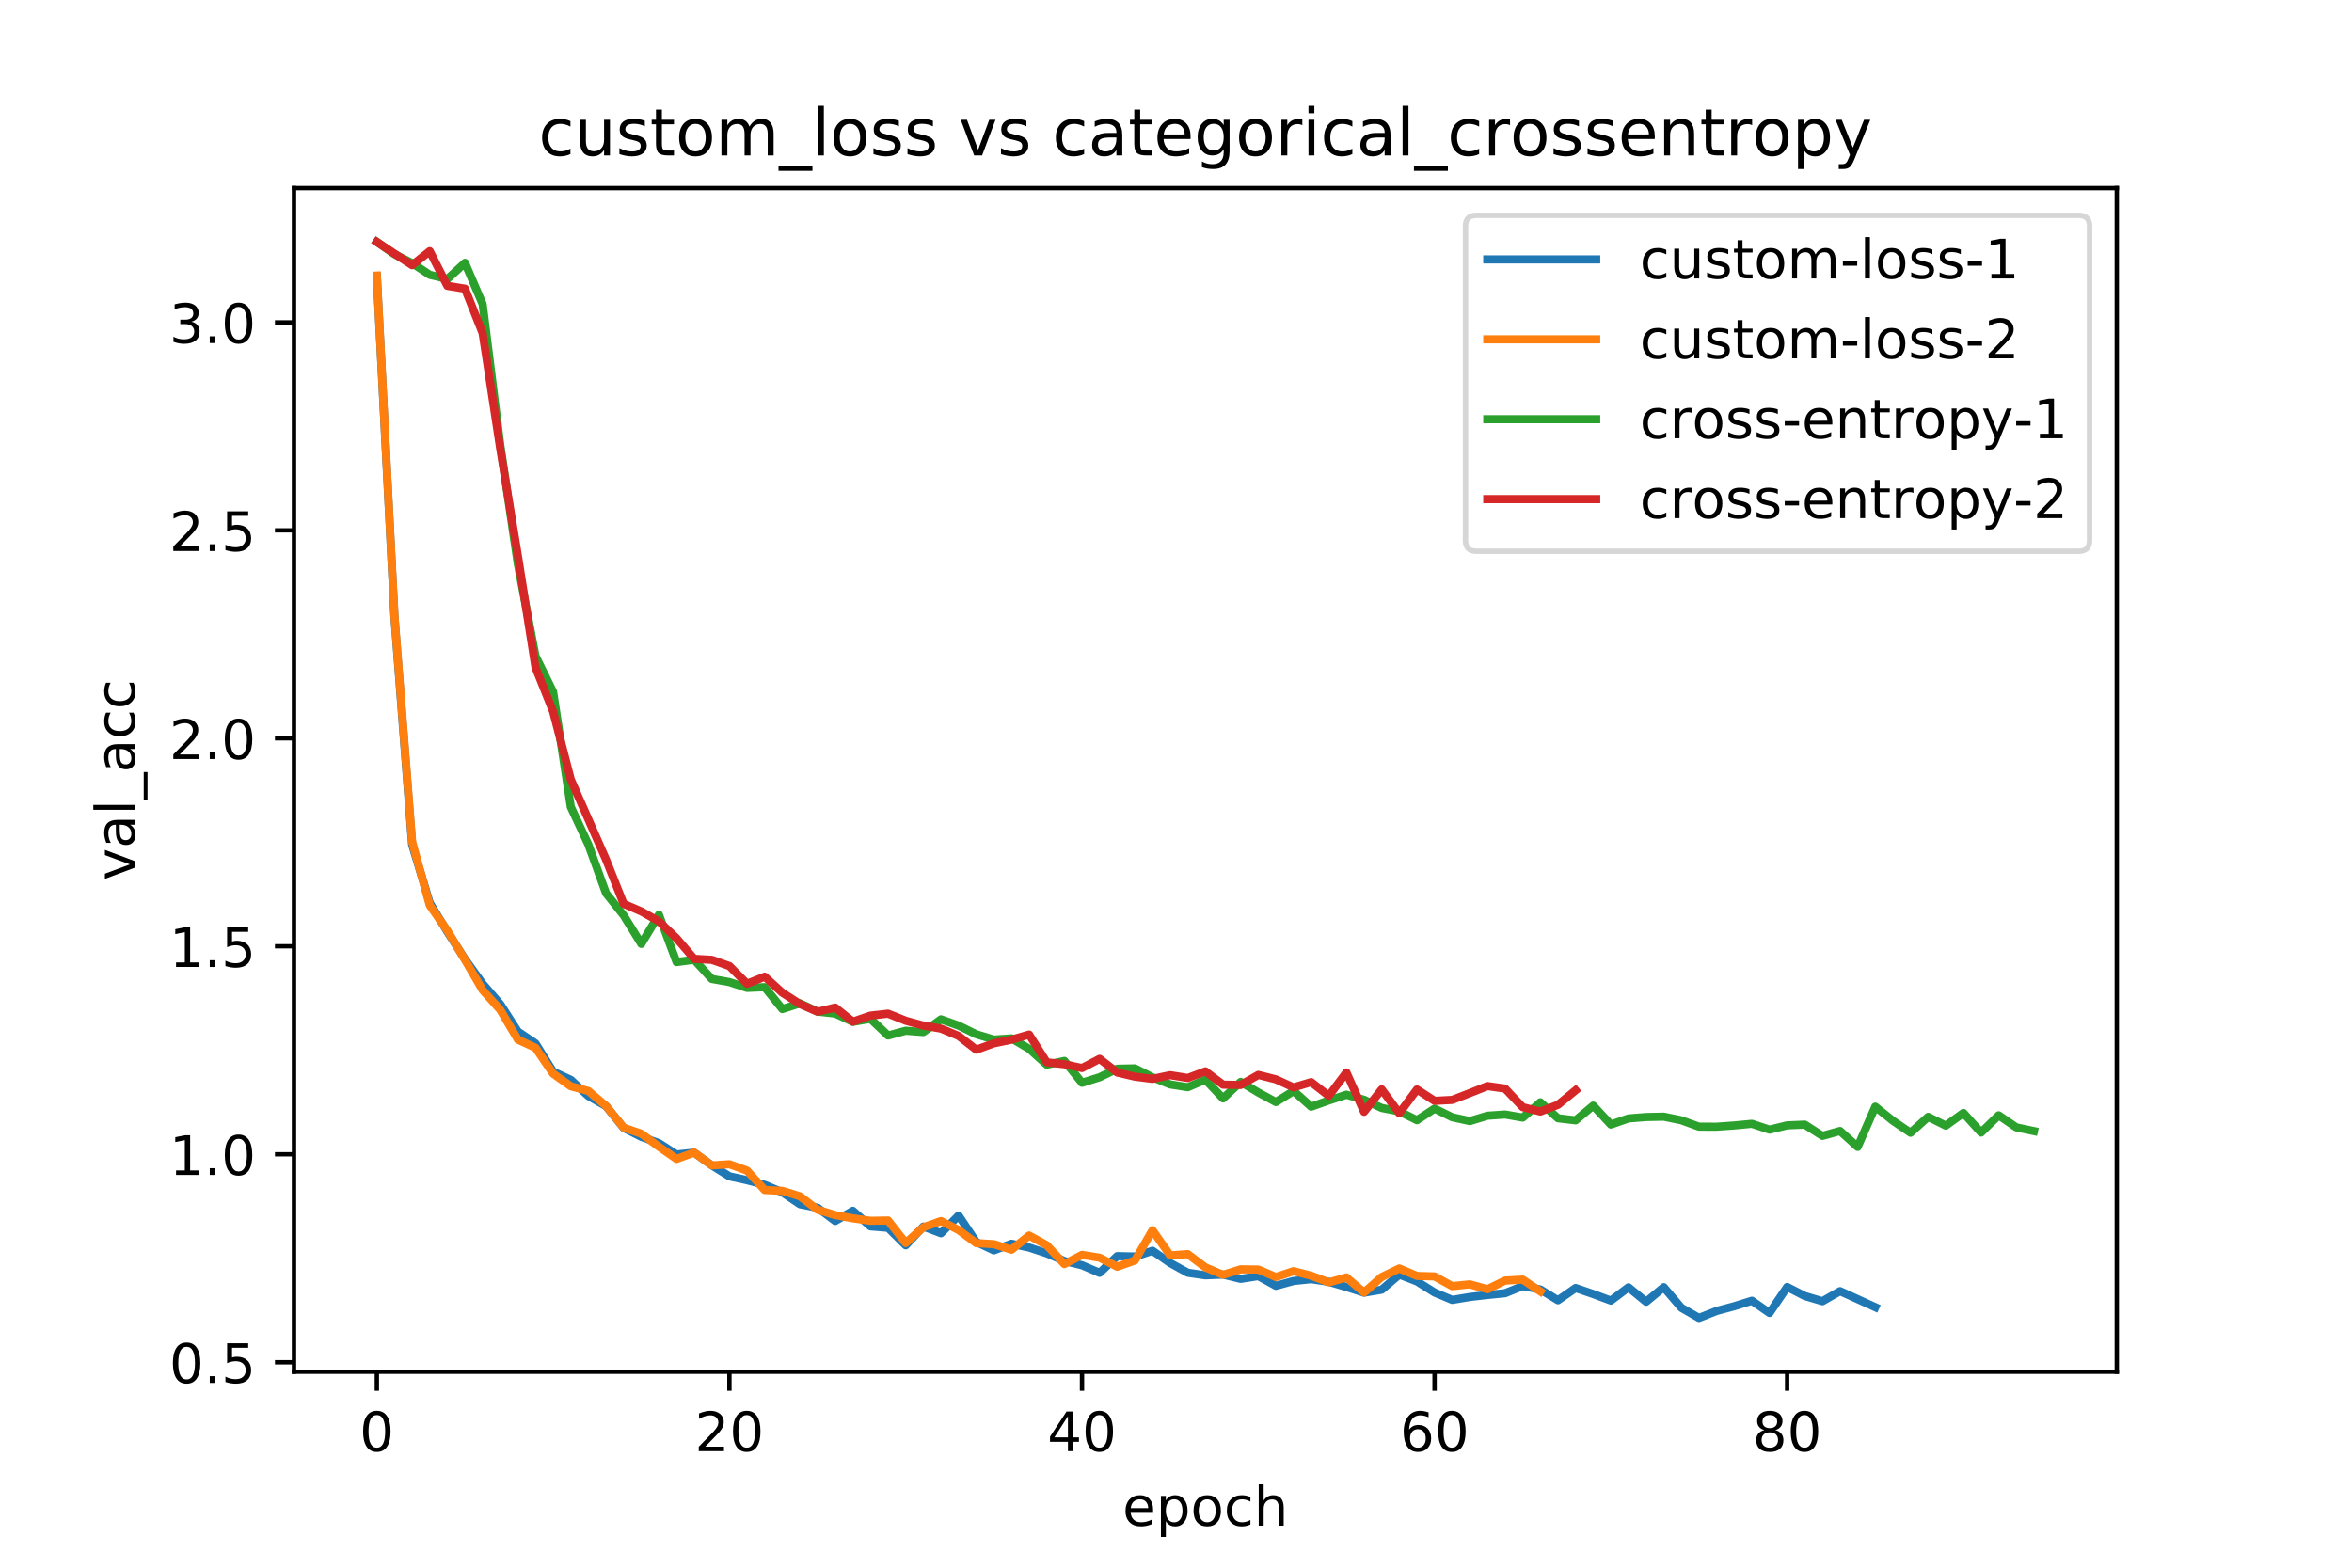 <?xml version="1.0" encoding="utf-8" standalone="no"?>
<!DOCTYPE svg PUBLIC "-//W3C//DTD SVG 1.1//EN"
  "http://www.w3.org/Graphics/SVG/1.1/DTD/svg11.dtd">
<!-- Created with matplotlib (https://matplotlib.org/) -->
<svg height="288pt" version="1.1" viewBox="0 0 432 288" width="432pt" xmlns="http://www.w3.org/2000/svg" xmlns:xlink="http://www.w3.org/1999/xlink">
 <defs>
  <style type="text/css">
*{stroke-linecap:butt;stroke-linejoin:round;white-space:pre;}
  </style>
 </defs>
 <g id="figure_1">
  <g id="patch_1">
   <path d="M 0 288 
L 432 288 
L 432 0 
L 0 0 
z
" style="fill:#ffffff;"/>
  </g>
  <g id="axes_1">
   <g id="patch_2">
    <path d="M 54 252 
L 388.8 252 
L 388.8 34.56 
L 54 34.56 
z
" style="fill:#ffffff;"/>
   </g>
   <g id="matplotlib.axis_1">
    <g id="xtick_1">
     <g id="line2d_1">
      <defs>
       <path d="M 0 0 
L 0 3.5 
" id="m1513aab5a0" style="stroke:#000000;stroke-width:0.8;"/>
      </defs>
      <g>
       <use style="stroke:#000000;stroke-width:0.8;" x="69.218" xlink:href="#m1513aab5a0" y="252"/>
      </g>
     </g>
     <g id="text_1">
      <!-- 0 -->
      <defs>
       <path d="M 31.781 66.406 
Q 24.172 66.406 20.328 58.906 
Q 16.5 51.422 16.5 36.375 
Q 16.5 21.391 20.328 13.891 
Q 24.172 6.391 31.781 6.391 
Q 39.453 6.391 43.281 13.891 
Q 47.125 21.391 47.125 36.375 
Q 47.125 51.422 43.281 58.906 
Q 39.453 66.406 31.781 66.406 
z
M 31.781 74.219 
Q 44.047 74.219 50.516 64.516 
Q 56.984 54.828 56.984 36.375 
Q 56.984 17.969 50.516 8.266 
Q 44.047 -1.422 31.781 -1.422 
Q 19.531 -1.422 13.062 8.266 
Q 6.594 17.969 6.594 36.375 
Q 6.594 54.828 13.062 64.516 
Q 19.531 74.219 31.781 74.219 
z
" id="DejaVuSans-48"/>
      </defs>
      <g transform="translate(66.037 266.598)scale(0.1 -0.1)">
       <use xlink:href="#DejaVuSans-48"/>
      </g>
     </g>
    </g>
    <g id="xtick_2">
     <g id="line2d_2">
      <g>
       <use style="stroke:#000000;stroke-width:0.8;" x="133.976" xlink:href="#m1513aab5a0" y="252"/>
      </g>
     </g>
     <g id="text_2">
      <!-- 20 -->
      <defs>
       <path d="M 19.188 8.297 
L 53.609 8.297 
L 53.609 0 
L 7.328 0 
L 7.328 8.297 
Q 12.938 14.109 22.625 23.891 
Q 32.328 33.688 34.812 36.531 
Q 39.547 41.844 41.422 45.531 
Q 43.312 49.219 43.312 52.781 
Q 43.312 58.594 39.234 62.25 
Q 35.156 65.922 28.609 65.922 
Q 23.969 65.922 18.812 64.312 
Q 13.672 62.703 7.812 59.422 
L 7.812 69.391 
Q 13.766 71.781 18.938 73 
Q 24.125 74.219 28.422 74.219 
Q 39.75 74.219 46.484 68.547 
Q 53.219 62.891 53.219 53.422 
Q 53.219 48.922 51.531 44.891 
Q 49.859 40.875 45.406 35.406 
Q 44.188 33.984 37.641 27.219 
Q 31.109 20.453 19.188 8.297 
z
" id="DejaVuSans-50"/>
      </defs>
      <g transform="translate(127.614 266.598)scale(0.1 -0.1)">
       <use xlink:href="#DejaVuSans-50"/>
       <use x="63.623" xlink:href="#DejaVuSans-48"/>
      </g>
     </g>
    </g>
    <g id="xtick_3">
     <g id="line2d_3">
      <g>
       <use style="stroke:#000000;stroke-width:0.8;" x="198.735" xlink:href="#m1513aab5a0" y="252"/>
      </g>
     </g>
     <g id="text_3">
      <!-- 40 -->
      <defs>
       <path d="M 37.797 64.312 
L 12.891 25.391 
L 37.797 25.391 
z
M 35.203 72.906 
L 47.609 72.906 
L 47.609 25.391 
L 58.016 25.391 
L 58.016 17.188 
L 47.609 17.188 
L 47.609 0 
L 37.797 0 
L 37.797 17.188 
L 4.891 17.188 
L 4.891 26.703 
z
" id="DejaVuSans-52"/>
      </defs>
      <g transform="translate(192.372 266.598)scale(0.1 -0.1)">
       <use xlink:href="#DejaVuSans-52"/>
       <use x="63.623" xlink:href="#DejaVuSans-48"/>
      </g>
     </g>
    </g>
    <g id="xtick_4">
     <g id="line2d_4">
      <g>
       <use style="stroke:#000000;stroke-width:0.8;" x="263.493" xlink:href="#m1513aab5a0" y="252"/>
      </g>
     </g>
     <g id="text_4">
      <!-- 60 -->
      <defs>
       <path d="M 33.016 40.375 
Q 26.375 40.375 22.484 35.828 
Q 18.609 31.297 18.609 23.391 
Q 18.609 15.531 22.484 10.953 
Q 26.375 6.391 33.016 6.391 
Q 39.656 6.391 43.531 10.953 
Q 47.406 15.531 47.406 23.391 
Q 47.406 31.297 43.531 35.828 
Q 39.656 40.375 33.016 40.375 
z
M 52.594 71.297 
L 52.594 62.312 
Q 48.875 64.062 45.094 64.984 
Q 41.312 65.922 37.594 65.922 
Q 27.828 65.922 22.672 59.328 
Q 17.531 52.734 16.797 39.406 
Q 19.672 43.656 24.016 45.922 
Q 28.375 48.188 33.594 48.188 
Q 44.578 48.188 50.953 41.516 
Q 57.328 34.859 57.328 23.391 
Q 57.328 12.156 50.688 5.359 
Q 44.047 -1.422 33.016 -1.422 
Q 20.359 -1.422 13.672 8.266 
Q 6.984 17.969 6.984 36.375 
Q 6.984 53.656 15.188 63.938 
Q 23.391 74.219 37.203 74.219 
Q 40.922 74.219 44.703 73.484 
Q 48.484 72.75 52.594 71.297 
z
" id="DejaVuSans-54"/>
      </defs>
      <g transform="translate(257.13 266.598)scale(0.1 -0.1)">
       <use xlink:href="#DejaVuSans-54"/>
       <use x="63.623" xlink:href="#DejaVuSans-48"/>
      </g>
     </g>
    </g>
    <g id="xtick_5">
     <g id="line2d_5">
      <g>
       <use style="stroke:#000000;stroke-width:0.8;" x="328.251" xlink:href="#m1513aab5a0" y="252"/>
      </g>
     </g>
     <g id="text_5">
      <!-- 80 -->
      <defs>
       <path d="M 31.781 34.625 
Q 24.75 34.625 20.719 30.859 
Q 16.703 27.094 16.703 20.516 
Q 16.703 13.922 20.719 10.156 
Q 24.75 6.391 31.781 6.391 
Q 38.812 6.391 42.859 10.172 
Q 46.922 13.969 46.922 20.516 
Q 46.922 27.094 42.891 30.859 
Q 38.875 34.625 31.781 34.625 
z
M 21.922 38.812 
Q 15.578 40.375 12.031 44.719 
Q 8.5 49.078 8.5 55.328 
Q 8.5 64.062 14.719 69.141 
Q 20.953 74.219 31.781 74.219 
Q 42.672 74.219 48.875 69.141 
Q 55.078 64.062 55.078 55.328 
Q 55.078 49.078 51.531 44.719 
Q 48 40.375 41.703 38.812 
Q 48.828 37.156 52.797 32.312 
Q 56.781 27.484 56.781 20.516 
Q 56.781 9.906 50.312 4.234 
Q 43.844 -1.422 31.781 -1.422 
Q 19.734 -1.422 13.25 4.234 
Q 6.781 9.906 6.781 20.516 
Q 6.781 27.484 10.781 32.312 
Q 14.797 37.156 21.922 38.812 
z
M 18.312 54.391 
Q 18.312 48.734 21.844 45.562 
Q 25.391 42.391 31.781 42.391 
Q 38.141 42.391 41.719 45.562 
Q 45.312 48.734 45.312 54.391 
Q 45.312 60.062 41.719 63.234 
Q 38.141 66.406 31.781 66.406 
Q 25.391 66.406 21.844 63.234 
Q 18.312 60.062 18.312 54.391 
z
" id="DejaVuSans-56"/>
      </defs>
      <g transform="translate(321.889 266.598)scale(0.1 -0.1)">
       <use xlink:href="#DejaVuSans-56"/>
       <use x="63.623" xlink:href="#DejaVuSans-48"/>
      </g>
     </g>
    </g>
    <g id="text_6">
     <!-- epoch -->
     <defs>
      <path d="M 56.203 29.594 
L 56.203 25.203 
L 14.891 25.203 
Q 15.484 15.922 20.484 11.062 
Q 25.484 6.203 34.422 6.203 
Q 39.594 6.203 44.453 7.469 
Q 49.312 8.734 54.109 11.281 
L 54.109 2.781 
Q 49.266 0.734 44.188 -0.344 
Q 39.109 -1.422 33.891 -1.422 
Q 20.797 -1.422 13.156 6.188 
Q 5.516 13.812 5.516 26.812 
Q 5.516 40.234 12.766 48.109 
Q 20.016 56 32.328 56 
Q 43.359 56 49.781 48.891 
Q 56.203 41.797 56.203 29.594 
z
M 47.219 32.234 
Q 47.125 39.594 43.094 43.984 
Q 39.062 48.391 32.422 48.391 
Q 24.906 48.391 20.391 44.141 
Q 15.875 39.891 15.188 32.172 
z
" id="DejaVuSans-101"/>
      <path d="M 18.109 8.203 
L 18.109 -20.797 
L 9.078 -20.797 
L 9.078 54.688 
L 18.109 54.688 
L 18.109 46.391 
Q 20.953 51.266 25.266 53.625 
Q 29.594 56 35.594 56 
Q 45.562 56 51.781 48.094 
Q 58.016 40.188 58.016 27.297 
Q 58.016 14.406 51.781 6.484 
Q 45.562 -1.422 35.594 -1.422 
Q 29.594 -1.422 25.266 0.953 
Q 20.953 3.328 18.109 8.203 
z
M 48.688 27.297 
Q 48.688 37.203 44.609 42.844 
Q 40.531 48.484 33.406 48.484 
Q 26.266 48.484 22.188 42.844 
Q 18.109 37.203 18.109 27.297 
Q 18.109 17.391 22.188 11.75 
Q 26.266 6.109 33.406 6.109 
Q 40.531 6.109 44.609 11.75 
Q 48.688 17.391 48.688 27.297 
z
" id="DejaVuSans-112"/>
      <path d="M 30.609 48.391 
Q 23.391 48.391 19.188 42.75 
Q 14.984 37.109 14.984 27.297 
Q 14.984 17.484 19.156 11.844 
Q 23.344 6.203 30.609 6.203 
Q 37.797 6.203 41.984 11.859 
Q 46.188 17.531 46.188 27.297 
Q 46.188 37.016 41.984 42.703 
Q 37.797 48.391 30.609 48.391 
z
M 30.609 56 
Q 42.328 56 49.016 48.375 
Q 55.719 40.766 55.719 27.297 
Q 55.719 13.875 49.016 6.219 
Q 42.328 -1.422 30.609 -1.422 
Q 18.844 -1.422 12.172 6.219 
Q 5.516 13.875 5.516 27.297 
Q 5.516 40.766 12.172 48.375 
Q 18.844 56 30.609 56 
z
" id="DejaVuSans-111"/>
      <path d="M 48.781 52.594 
L 48.781 44.188 
Q 44.969 46.297 41.141 47.344 
Q 37.312 48.391 33.406 48.391 
Q 24.656 48.391 19.812 42.844 
Q 14.984 37.312 14.984 27.297 
Q 14.984 17.281 19.812 11.734 
Q 24.656 6.203 33.406 6.203 
Q 37.312 6.203 41.141 7.25 
Q 44.969 8.297 48.781 10.406 
L 48.781 2.094 
Q 45.016 0.344 40.984 -0.531 
Q 36.969 -1.422 32.422 -1.422 
Q 20.062 -1.422 12.781 6.344 
Q 5.516 14.109 5.516 27.297 
Q 5.516 40.672 12.859 48.328 
Q 20.219 56 33.016 56 
Q 37.156 56 41.109 55.141 
Q 45.062 54.297 48.781 52.594 
z
" id="DejaVuSans-99"/>
      <path d="M 54.891 33.016 
L 54.891 0 
L 45.906 0 
L 45.906 32.719 
Q 45.906 40.484 42.875 44.328 
Q 39.844 48.188 33.797 48.188 
Q 26.516 48.188 22.312 43.547 
Q 18.109 38.922 18.109 30.906 
L 18.109 0 
L 9.078 0 
L 9.078 75.984 
L 18.109 75.984 
L 18.109 46.188 
Q 21.344 51.125 25.703 53.562 
Q 30.078 56 35.797 56 
Q 45.219 56 50.047 50.172 
Q 54.891 44.344 54.891 33.016 
z
" id="DejaVuSans-104"/>
     </defs>
     <g transform="translate(206.172 280.277)scale(0.1 -0.1)">
      <use xlink:href="#DejaVuSans-101"/>
      <use x="61.523" xlink:href="#DejaVuSans-112"/>
      <use x="125" xlink:href="#DejaVuSans-111"/>
      <use x="186.182" xlink:href="#DejaVuSans-99"/>
      <use x="241.162" xlink:href="#DejaVuSans-104"/>
     </g>
    </g>
   </g>
   <g id="matplotlib.axis_2">
    <g id="ytick_1">
     <g id="line2d_6">
      <defs>
       <path d="M 0 0 
L -3.5 0 
" id="m342567324f" style="stroke:#000000;stroke-width:0.8;"/>
      </defs>
      <g>
       <use style="stroke:#000000;stroke-width:0.8;" x="54" xlink:href="#m342567324f" y="250.26"/>
      </g>
     </g>
     <g id="text_7">
      <!-- 0.5 -->
      <defs>
       <path d="M 10.688 12.406 
L 21 12.406 
L 21 0 
L 10.688 0 
z
" id="DejaVuSans-46"/>
       <path d="M 10.797 72.906 
L 49.516 72.906 
L 49.516 64.594 
L 19.828 64.594 
L 19.828 46.734 
Q 21.969 47.469 24.109 47.828 
Q 26.266 48.188 28.422 48.188 
Q 40.625 48.188 47.75 41.5 
Q 54.891 34.812 54.891 23.391 
Q 54.891 11.625 47.562 5.094 
Q 40.234 -1.422 26.906 -1.422 
Q 22.312 -1.422 17.547 -0.641 
Q 12.797 0.141 7.719 1.703 
L 7.719 11.625 
Q 12.109 9.234 16.797 8.062 
Q 21.484 6.891 26.703 6.891 
Q 35.156 6.891 40.078 11.328 
Q 45.016 15.766 45.016 23.391 
Q 45.016 31 40.078 35.438 
Q 35.156 39.891 26.703 39.891 
Q 22.75 39.891 18.812 39.016 
Q 14.891 38.141 10.797 36.281 
z
" id="DejaVuSans-53"/>
      </defs>
      <g transform="translate(31.097 254.059)scale(0.1 -0.1)">
       <use xlink:href="#DejaVuSans-48"/>
       <use x="63.623" xlink:href="#DejaVuSans-46"/>
       <use x="95.41" xlink:href="#DejaVuSans-53"/>
      </g>
     </g>
    </g>
    <g id="ytick_2">
     <g id="line2d_7">
      <g>
       <use style="stroke:#000000;stroke-width:0.8;" x="54" xlink:href="#m342567324f" y="212.052"/>
      </g>
     </g>
     <g id="text_8">
      <!-- 1.0 -->
      <defs>
       <path d="M 12.406 8.297 
L 28.516 8.297 
L 28.516 63.922 
L 10.984 60.406 
L 10.984 69.391 
L 28.422 72.906 
L 38.281 72.906 
L 38.281 8.297 
L 54.391 8.297 
L 54.391 0 
L 12.406 0 
z
" id="DejaVuSans-49"/>
      </defs>
      <g transform="translate(31.097 215.851)scale(0.1 -0.1)">
       <use xlink:href="#DejaVuSans-49"/>
       <use x="63.623" xlink:href="#DejaVuSans-46"/>
       <use x="95.41" xlink:href="#DejaVuSans-48"/>
      </g>
     </g>
    </g>
    <g id="ytick_3">
     <g id="line2d_8">
      <g>
       <use style="stroke:#000000;stroke-width:0.8;" x="54" xlink:href="#m342567324f" y="173.844"/>
      </g>
     </g>
     <g id="text_9">
      <!-- 1.5 -->
      <g transform="translate(31.097 177.643)scale(0.1 -0.1)">
       <use xlink:href="#DejaVuSans-49"/>
       <use x="63.623" xlink:href="#DejaVuSans-46"/>
       <use x="95.41" xlink:href="#DejaVuSans-53"/>
      </g>
     </g>
    </g>
    <g id="ytick_4">
     <g id="line2d_9">
      <g>
       <use style="stroke:#000000;stroke-width:0.8;" x="54" xlink:href="#m342567324f" y="135.637"/>
      </g>
     </g>
     <g id="text_10">
      <!-- 2.0 -->
      <g transform="translate(31.097 139.436)scale(0.1 -0.1)">
       <use xlink:href="#DejaVuSans-50"/>
       <use x="63.623" xlink:href="#DejaVuSans-46"/>
       <use x="95.41" xlink:href="#DejaVuSans-48"/>
      </g>
     </g>
    </g>
    <g id="ytick_5">
     <g id="line2d_10">
      <g>
       <use style="stroke:#000000;stroke-width:0.8;" x="54" xlink:href="#m342567324f" y="97.429"/>
      </g>
     </g>
     <g id="text_11">
      <!-- 2.5 -->
      <g transform="translate(31.097 101.228)scale(0.1 -0.1)">
       <use xlink:href="#DejaVuSans-50"/>
       <use x="63.623" xlink:href="#DejaVuSans-46"/>
       <use x="95.41" xlink:href="#DejaVuSans-53"/>
      </g>
     </g>
    </g>
    <g id="ytick_6">
     <g id="line2d_11">
      <g>
       <use style="stroke:#000000;stroke-width:0.8;" x="54" xlink:href="#m342567324f" y="59.221"/>
      </g>
     </g>
     <g id="text_12">
      <!-- 3.0 -->
      <defs>
       <path d="M 40.578 39.312 
Q 47.656 37.797 51.625 33 
Q 55.609 28.219 55.609 21.188 
Q 55.609 10.406 48.188 4.484 
Q 40.766 -1.422 27.094 -1.422 
Q 22.516 -1.422 17.656 -0.516 
Q 12.797 0.391 7.625 2.203 
L 7.625 11.719 
Q 11.719 9.328 16.594 8.109 
Q 21.484 6.891 26.812 6.891 
Q 36.078 6.891 40.938 10.547 
Q 45.797 14.203 45.797 21.188 
Q 45.797 27.641 41.281 31.266 
Q 36.766 34.906 28.719 34.906 
L 20.219 34.906 
L 20.219 43.016 
L 29.109 43.016 
Q 36.375 43.016 40.234 45.922 
Q 44.094 48.828 44.094 54.297 
Q 44.094 59.906 40.109 62.906 
Q 36.141 65.922 28.719 65.922 
Q 24.656 65.922 20.016 65.031 
Q 15.375 64.156 9.812 62.312 
L 9.812 71.094 
Q 15.438 72.656 20.344 73.438 
Q 25.25 74.219 29.594 74.219 
Q 40.828 74.219 47.359 69.109 
Q 53.906 64.016 53.906 55.328 
Q 53.906 49.266 50.438 45.094 
Q 46.969 40.922 40.578 39.312 
z
" id="DejaVuSans-51"/>
      </defs>
      <g transform="translate(31.097 63.02)scale(0.1 -0.1)">
       <use xlink:href="#DejaVuSans-51"/>
       <use x="63.623" xlink:href="#DejaVuSans-46"/>
       <use x="95.41" xlink:href="#DejaVuSans-48"/>
      </g>
     </g>
    </g>
    <g id="text_13">
     <!-- val_acc -->
     <defs>
      <path d="M 2.984 54.688 
L 12.5 54.688 
L 29.594 8.797 
L 46.688 54.688 
L 56.203 54.688 
L 35.688 0 
L 23.484 0 
z
" id="DejaVuSans-118"/>
      <path d="M 34.281 27.484 
Q 23.391 27.484 19.188 25 
Q 14.984 22.516 14.984 16.5 
Q 14.984 11.719 18.141 8.906 
Q 21.297 6.109 26.703 6.109 
Q 34.188 6.109 38.703 11.406 
Q 43.219 16.703 43.219 25.484 
L 43.219 27.484 
z
M 52.203 31.203 
L 52.203 0 
L 43.219 0 
L 43.219 8.297 
Q 40.141 3.328 35.547 0.953 
Q 30.953 -1.422 24.312 -1.422 
Q 15.922 -1.422 10.953 3.297 
Q 6 8.016 6 15.922 
Q 6 25.141 12.172 29.828 
Q 18.359 34.516 30.609 34.516 
L 43.219 34.516 
L 43.219 35.406 
Q 43.219 41.609 39.141 45 
Q 35.062 48.391 27.688 48.391 
Q 23 48.391 18.547 47.266 
Q 14.109 46.141 10.016 43.891 
L 10.016 52.203 
Q 14.938 54.109 19.578 55.047 
Q 24.219 56 28.609 56 
Q 40.484 56 46.344 49.844 
Q 52.203 43.703 52.203 31.203 
z
" id="DejaVuSans-97"/>
      <path d="M 9.422 75.984 
L 18.406 75.984 
L 18.406 0 
L 9.422 0 
z
" id="DejaVuSans-108"/>
      <path d="M 50.984 -16.609 
L 50.984 -23.578 
L -0.984 -23.578 
L -0.984 -16.609 
z
" id="DejaVuSans-95"/>
     </defs>
     <g transform="translate(24.739 161.755)rotate(-90)scale(0.1 -0.1)">
      <use xlink:href="#DejaVuSans-118"/>
      <use x="59.18" xlink:href="#DejaVuSans-97"/>
      <use x="120.459" xlink:href="#DejaVuSans-108"/>
      <use x="148.242" xlink:href="#DejaVuSans-95"/>
      <use x="198.242" xlink:href="#DejaVuSans-97"/>
      <use x="259.521" xlink:href="#DejaVuSans-99"/>
      <use x="314.502" xlink:href="#DejaVuSans-99"/>
     </g>
    </g>
   </g>
   <g id="line2d_12">
    <path clip-path="url(#p9e8d979806)" d="M 69.218 50.786 
L 72.456 113.378 
L 75.694 155.154 
L 78.932 165.874 
L 82.17 171.166 
L 85.408 176.221 
L 88.646 180.721 
L 91.884 184.459 
L 95.121 189.509 
L 98.359 191.69 
L 101.597 196.878 
L 104.835 198.378 
L 108.073 201.352 
L 111.311 203.203 
L 114.549 207.211 
L 117.787 208.848 
L 121.025 210.014 
L 124.263 212.089 
L 127.501 211.752 
L 130.738 214.091 
L 133.976 216.11 
L 137.214 216.82 
L 140.452 217.663 
L 143.69 219.042 
L 146.928 221.235 
L 150.166 221.872 
L 153.404 224.308 
L 156.642 222.439 
L 159.88 225.301 
L 163.118 225.563 
L 166.356 228.776 
L 169.593 225.331 
L 172.831 226.561 
L 176.069 223.307 
L 179.307 228.165 
L 182.545 229.704 
L 185.783 228.488 
L 189.021 229.187 
L 192.259 230.253 
L 195.497 231.662 
L 198.735 232.444 
L 201.973 233.835 
L 205.21 230.767 
L 208.448 230.84 
L 211.686 229.782 
L 214.924 232.032 
L 218.162 233.82 
L 221.4 234.291 
L 224.638 234.154 
L 227.876 234.941 
L 231.114 234.431 
L 234.352 236.216 
L 237.59 235.333 
L 240.827 234.994 
L 244.065 235.483 
L 247.303 236.431 
L 250.541 237.471 
L 253.779 236.926 
L 257.017 234.154 
L 260.255 235.413 
L 263.493 237.444 
L 266.731 238.803 
L 269.969 238.267 
L 273.207 237.893 
L 276.444 237.573 
L 279.682 236.263 
L 282.92 236.887 
L 286.158 238.871 
L 289.396 236.619 
L 292.634 237.729 
L 295.872 238.931 
L 299.11 236.495 
L 302.348 239.149 
L 305.586 236.469 
L 308.824 240.254 
L 312.062 242.116 
L 315.299 240.835 
L 318.537 239.965 
L 321.775 238.953 
L 325.013 241.205 
L 328.251 236.426 
L 331.489 238.084 
L 334.727 239.047 
L 337.965 237.196 
L 341.203 238.668 
L 344.441 240.144 
" style="fill:none;stroke:#1f77b4;stroke-linecap:square;stroke-width:1.5;"/>
   </g>
   <g id="line2d_13">
    <path clip-path="url(#p9e8d979806)" d="M 69.218 50.628 
L 72.456 113.12 
L 75.694 154.621 
L 78.932 166.305 
L 82.17 170.982 
L 85.408 176.336 
L 88.646 181.893 
L 91.884 185.521 
L 95.121 190.992 
L 98.359 192.494 
L 101.597 197.247 
L 104.835 199.559 
L 108.073 200.43 
L 111.311 203.177 
L 114.549 207.163 
L 117.787 208.278 
L 121.025 210.67 
L 124.263 212.91 
L 127.501 211.735 
L 130.738 214.093 
L 133.976 213.879 
L 137.214 215.054 
L 140.452 218.618 
L 143.69 218.775 
L 146.928 219.775 
L 150.166 222.249 
L 153.404 223.216 
L 156.642 223.817 
L 159.88 224.268 
L 163.118 224.216 
L 166.356 228.359 
L 169.593 225.465 
L 172.831 224.317 
L 176.069 225.969 
L 179.307 228.377 
L 182.545 228.565 
L 185.783 229.586 
L 189.021 226.978 
L 192.259 228.762 
L 195.497 232.227 
L 198.735 230.534 
L 201.973 231.058 
L 205.21 232.713 
L 208.448 231.566 
L 211.686 226.005 
L 214.924 230.622 
L 218.162 230.398 
L 221.4 232.831 
L 224.638 234.201 
L 227.876 233.19 
L 231.114 233.228 
L 234.352 234.598 
L 237.59 233.528 
L 240.827 234.361 
L 244.065 235.582 
L 247.303 234.679 
L 250.541 237.437 
L 253.779 234.595 
L 257.017 233.031 
L 260.255 234.399 
L 263.493 234.49 
L 266.731 236.276 
L 269.969 235.942 
L 273.207 236.833 
L 276.444 235.256 
L 279.682 235.072 
L 282.92 237.245 
" style="fill:none;stroke:#ff7f0e;stroke-linecap:square;stroke-width:1.5;"/>
   </g>
   <g id="line2d_14">
    <path clip-path="url(#p9e8d979806)" d="M 69.218 44.444 
L 72.456 46.701 
L 75.694 48.346 
L 78.932 50.488 
L 82.17 51.26 
L 85.408 48.292 
L 88.646 55.865 
L 91.884 81.732 
L 95.121 103.666 
L 98.359 120.532 
L 101.597 127.11 
L 104.835 148.225 
L 108.073 155.171 
L 111.311 164.093 
L 114.549 168.161 
L 117.787 173.402 
L 121.025 168.036 
L 124.263 176.745 
L 127.501 176.311 
L 130.738 179.845 
L 133.976 180.418 
L 137.214 181.489 
L 140.452 181.351 
L 143.69 185.371 
L 146.928 184.328 
L 150.166 185.846 
L 153.404 186.201 
L 156.642 187.721 
L 159.88 187.167 
L 163.118 190.236 
L 166.356 189.357 
L 169.593 189.602 
L 172.831 187.259 
L 176.069 188.416 
L 179.307 190.006 
L 182.545 190.988 
L 185.783 190.758 
L 189.021 192.683 
L 192.259 195.594 
L 195.497 194.907 
L 198.735 198.918 
L 201.973 197.899 
L 205.21 196.337 
L 208.448 196.273 
L 211.686 197.913 
L 214.924 199.22 
L 218.162 199.731 
L 221.4 198.354 
L 224.638 201.789 
L 227.876 198.757 
L 231.114 200.705 
L 234.352 202.456 
L 237.59 200.427 
L 240.827 203.309 
L 244.065 202.164 
L 247.303 201.107 
L 250.541 202.04 
L 253.779 203.545 
L 257.017 204.171 
L 260.255 205.793 
L 263.493 203.661 
L 266.731 205.248 
L 269.969 205.954 
L 273.207 204.972 
L 276.444 204.745 
L 279.682 205.314 
L 282.92 202.502 
L 286.158 205.436 
L 289.396 205.817 
L 292.634 203.112 
L 295.872 206.596 
L 299.11 205.468 
L 302.348 205.211 
L 305.586 205.142 
L 308.824 205.812 
L 312.062 206.982 
L 315.299 206.989 
L 318.537 206.757 
L 321.775 206.452 
L 325.013 207.528 
L 328.251 206.74 
L 331.489 206.601 
L 334.727 208.673 
L 337.965 207.773 
L 341.203 210.696 
L 344.441 203.305 
L 347.679 205.898 
L 350.916 208.097 
L 354.154 205.177 
L 357.392 206.789 
L 360.63 204.46 
L 363.868 208.061 
L 367.106 204.895 
L 370.344 207.11 
L 373.582 207.792 
" style="fill:none;stroke:#2ca02c;stroke-linecap:square;stroke-width:1.5;"/>
   </g>
   <g id="line2d_15">
    <path clip-path="url(#p9e8d979806)" d="M 69.218 44.453 
L 72.456 46.607 
L 75.694 48.72 
L 78.932 46.141 
L 82.17 52.514 
L 85.408 53.038 
L 88.646 61.191 
L 91.884 82.415 
L 95.121 102.117 
L 98.359 122.619 
L 101.597 130.716 
L 104.835 143.183 
L 108.073 150.531 
L 111.311 157.908 
L 114.549 166.042 
L 117.787 167.438 
L 121.025 169.26 
L 124.263 172.371 
L 127.501 176.147 
L 130.738 176.331 
L 133.976 177.474 
L 137.214 180.723 
L 140.452 179.426 
L 143.69 182.369 
L 146.928 184.453 
L 150.166 185.863 
L 153.404 185.1 
L 156.642 187.685 
L 159.88 186.578 
L 163.118 186.218 
L 166.356 187.517 
L 169.593 188.412 
L 172.831 188.967 
L 176.069 190.314 
L 179.307 192.837 
L 182.545 191.674 
L 185.783 190.999 
L 189.021 190.062 
L 192.259 195.162 
L 195.497 195.513 
L 198.735 196.215 
L 201.973 194.518 
L 205.21 197.035 
L 208.448 197.791 
L 211.686 198.205 
L 214.924 197.519 
L 218.162 198.037 
L 221.4 196.819 
L 224.638 199.262 
L 227.876 199.321 
L 231.114 197.47 
L 234.352 198.288 
L 237.59 199.765 
L 240.827 198.798 
L 244.065 201.315 
L 247.303 197.021 
L 250.541 204.247 
L 253.779 200.123 
L 257.017 204.522 
L 260.255 200.138 
L 263.493 202.236 
L 266.731 202.064 
L 269.969 200.81 
L 273.207 199.524 
L 276.444 199.982 
L 279.682 203.4 
L 282.92 204.199 
L 286.158 202.963 
L 289.396 200.298 
" style="fill:none;stroke:#d62728;stroke-linecap:square;stroke-width:1.5;"/>
   </g>
   <g id="patch_3">
    <path d="M 54 252 
L 54 34.56 
" style="fill:none;stroke:#000000;stroke-linecap:square;stroke-linejoin:miter;stroke-width:0.8;"/>
   </g>
   <g id="patch_4">
    <path d="M 388.8 252 
L 388.8 34.56 
" style="fill:none;stroke:#000000;stroke-linecap:square;stroke-linejoin:miter;stroke-width:0.8;"/>
   </g>
   <g id="patch_5">
    <path d="M 54 252 
L 388.8 252 
" style="fill:none;stroke:#000000;stroke-linecap:square;stroke-linejoin:miter;stroke-width:0.8;"/>
   </g>
   <g id="patch_6">
    <path d="M 54 34.56 
L 388.8 34.56 
" style="fill:none;stroke:#000000;stroke-linecap:square;stroke-linejoin:miter;stroke-width:0.8;"/>
   </g>
   <g id="text_14">
    <!-- custom_loss vs categorical_crossentropy -->
    <defs>
     <path d="M 8.5 21.578 
L 8.5 54.688 
L 17.484 54.688 
L 17.484 21.922 
Q 17.484 14.156 20.5 10.266 
Q 23.531 6.391 29.594 6.391 
Q 36.859 6.391 41.078 11.031 
Q 45.312 15.672 45.312 23.688 
L 45.312 54.688 
L 54.297 54.688 
L 54.297 0 
L 45.312 0 
L 45.312 8.406 
Q 42.047 3.422 37.719 1 
Q 33.406 -1.422 27.688 -1.422 
Q 18.266 -1.422 13.375 4.438 
Q 8.5 10.297 8.5 21.578 
z
M 31.109 56 
z
" id="DejaVuSans-117"/>
     <path d="M 44.281 53.078 
L 44.281 44.578 
Q 40.484 46.531 36.375 47.5 
Q 32.281 48.484 27.875 48.484 
Q 21.188 48.484 17.844 46.438 
Q 14.5 44.391 14.5 40.281 
Q 14.5 37.156 16.891 35.375 
Q 19.281 33.594 26.516 31.984 
L 29.594 31.297 
Q 39.156 29.25 43.188 25.516 
Q 47.219 21.781 47.219 15.094 
Q 47.219 7.469 41.188 3.016 
Q 35.156 -1.422 24.609 -1.422 
Q 20.219 -1.422 15.453 -0.562 
Q 10.688 0.297 5.422 2 
L 5.422 11.281 
Q 10.406 8.688 15.234 7.391 
Q 20.062 6.109 24.812 6.109 
Q 31.156 6.109 34.562 8.281 
Q 37.984 10.453 37.984 14.406 
Q 37.984 18.062 35.516 20.016 
Q 33.062 21.969 24.703 23.781 
L 21.578 24.516 
Q 13.234 26.266 9.516 29.906 
Q 5.812 33.547 5.812 39.891 
Q 5.812 47.609 11.281 51.797 
Q 16.75 56 26.812 56 
Q 31.781 56 36.172 55.266 
Q 40.578 54.547 44.281 53.078 
z
" id="DejaVuSans-115"/>
     <path d="M 18.312 70.219 
L 18.312 54.688 
L 36.812 54.688 
L 36.812 47.703 
L 18.312 47.703 
L 18.312 18.016 
Q 18.312 11.328 20.141 9.422 
Q 21.969 7.516 27.594 7.516 
L 36.812 7.516 
L 36.812 0 
L 27.594 0 
Q 17.188 0 13.234 3.875 
Q 9.281 7.766 9.281 18.016 
L 9.281 47.703 
L 2.688 47.703 
L 2.688 54.688 
L 9.281 54.688 
L 9.281 70.219 
z
" id="DejaVuSans-116"/>
     <path d="M 52 44.188 
Q 55.375 50.25 60.062 53.125 
Q 64.75 56 71.094 56 
Q 79.641 56 84.281 50.016 
Q 88.922 44.047 88.922 33.016 
L 88.922 0 
L 79.891 0 
L 79.891 32.719 
Q 79.891 40.578 77.094 44.375 
Q 74.312 48.188 68.609 48.188 
Q 61.625 48.188 57.562 43.547 
Q 53.516 38.922 53.516 30.906 
L 53.516 0 
L 44.484 0 
L 44.484 32.719 
Q 44.484 40.625 41.703 44.406 
Q 38.922 48.188 33.109 48.188 
Q 26.219 48.188 22.156 43.531 
Q 18.109 38.875 18.109 30.906 
L 18.109 0 
L 9.078 0 
L 9.078 54.688 
L 18.109 54.688 
L 18.109 46.188 
Q 21.188 51.219 25.484 53.609 
Q 29.781 56 35.688 56 
Q 41.656 56 45.828 52.969 
Q 50 49.953 52 44.188 
z
" id="DejaVuSans-109"/>
     <path id="DejaVuSans-32"/>
     <path d="M 45.406 27.984 
Q 45.406 37.75 41.375 43.109 
Q 37.359 48.484 30.078 48.484 
Q 22.859 48.484 18.828 43.109 
Q 14.797 37.75 14.797 27.984 
Q 14.797 18.266 18.828 12.891 
Q 22.859 7.516 30.078 7.516 
Q 37.359 7.516 41.375 12.891 
Q 45.406 18.266 45.406 27.984 
z
M 54.391 6.781 
Q 54.391 -7.172 48.188 -13.984 
Q 42 -20.797 29.203 -20.797 
Q 24.469 -20.797 20.266 -20.094 
Q 16.062 -19.391 12.109 -17.922 
L 12.109 -9.188 
Q 16.062 -11.328 19.922 -12.344 
Q 23.781 -13.375 27.781 -13.375 
Q 36.625 -13.375 41.016 -8.766 
Q 45.406 -4.156 45.406 5.172 
L 45.406 9.625 
Q 42.625 4.781 38.281 2.391 
Q 33.938 0 27.875 0 
Q 17.828 0 11.672 7.656 
Q 5.516 15.328 5.516 27.984 
Q 5.516 40.672 11.672 48.328 
Q 17.828 56 27.875 56 
Q 33.938 56 38.281 53.609 
Q 42.625 51.219 45.406 46.391 
L 45.406 54.688 
L 54.391 54.688 
z
" id="DejaVuSans-103"/>
     <path d="M 41.109 46.297 
Q 39.594 47.172 37.812 47.578 
Q 36.031 48 33.891 48 
Q 26.266 48 22.188 43.047 
Q 18.109 38.094 18.109 28.812 
L 18.109 0 
L 9.078 0 
L 9.078 54.688 
L 18.109 54.688 
L 18.109 46.188 
Q 20.953 51.172 25.484 53.578 
Q 30.031 56 36.531 56 
Q 37.453 56 38.578 55.875 
Q 39.703 55.766 41.062 55.516 
z
" id="DejaVuSans-114"/>
     <path d="M 9.422 54.688 
L 18.406 54.688 
L 18.406 0 
L 9.422 0 
z
M 9.422 75.984 
L 18.406 75.984 
L 18.406 64.594 
L 9.422 64.594 
z
" id="DejaVuSans-105"/>
     <path d="M 54.891 33.016 
L 54.891 0 
L 45.906 0 
L 45.906 32.719 
Q 45.906 40.484 42.875 44.328 
Q 39.844 48.188 33.797 48.188 
Q 26.516 48.188 22.312 43.547 
Q 18.109 38.922 18.109 30.906 
L 18.109 0 
L 9.078 0 
L 9.078 54.688 
L 18.109 54.688 
L 18.109 46.188 
Q 21.344 51.125 25.703 53.562 
Q 30.078 56 35.797 56 
Q 45.219 56 50.047 50.172 
Q 54.891 44.344 54.891 33.016 
z
" id="DejaVuSans-110"/>
     <path d="M 32.172 -5.078 
Q 28.375 -14.844 24.75 -17.812 
Q 21.141 -20.797 15.094 -20.797 
L 7.906 -20.797 
L 7.906 -13.281 
L 13.188 -13.281 
Q 16.891 -13.281 18.938 -11.516 
Q 21 -9.766 23.484 -3.219 
L 25.094 0.875 
L 2.984 54.688 
L 12.5 54.688 
L 29.594 11.922 
L 46.688 54.688 
L 56.203 54.688 
z
" id="DejaVuSans-121"/>
    </defs>
    <g transform="translate(98.919 28.56)scale(0.12 -0.12)">
     <use xlink:href="#DejaVuSans-99"/>
     <use x="54.98" xlink:href="#DejaVuSans-117"/>
     <use x="118.359" xlink:href="#DejaVuSans-115"/>
     <use x="170.459" xlink:href="#DejaVuSans-116"/>
     <use x="209.668" xlink:href="#DejaVuSans-111"/>
     <use x="270.85" xlink:href="#DejaVuSans-109"/>
     <use x="368.262" xlink:href="#DejaVuSans-95"/>
     <use x="418.262" xlink:href="#DejaVuSans-108"/>
     <use x="446.045" xlink:href="#DejaVuSans-111"/>
     <use x="507.227" xlink:href="#DejaVuSans-115"/>
     <use x="559.326" xlink:href="#DejaVuSans-115"/>
     <use x="611.426" xlink:href="#DejaVuSans-32"/>
     <use x="643.213" xlink:href="#DejaVuSans-118"/>
     <use x="702.393" xlink:href="#DejaVuSans-115"/>
     <use x="754.492" xlink:href="#DejaVuSans-32"/>
     <use x="786.279" xlink:href="#DejaVuSans-99"/>
     <use x="841.26" xlink:href="#DejaVuSans-97"/>
     <use x="902.539" xlink:href="#DejaVuSans-116"/>
     <use x="941.748" xlink:href="#DejaVuSans-101"/>
     <use x="1003.271" xlink:href="#DejaVuSans-103"/>
     <use x="1066.748" xlink:href="#DejaVuSans-111"/>
     <use x="1127.93" xlink:href="#DejaVuSans-114"/>
     <use x="1169.043" xlink:href="#DejaVuSans-105"/>
     <use x="1196.826" xlink:href="#DejaVuSans-99"/>
     <use x="1251.807" xlink:href="#DejaVuSans-97"/>
     <use x="1313.086" xlink:href="#DejaVuSans-108"/>
     <use x="1340.869" xlink:href="#DejaVuSans-95"/>
     <use x="1390.869" xlink:href="#DejaVuSans-99"/>
     <use x="1445.85" xlink:href="#DejaVuSans-114"/>
     <use x="1486.932" xlink:href="#DejaVuSans-111"/>
     <use x="1548.113" xlink:href="#DejaVuSans-115"/>
     <use x="1600.213" xlink:href="#DejaVuSans-115"/>
     <use x="1652.312" xlink:href="#DejaVuSans-101"/>
     <use x="1713.836" xlink:href="#DejaVuSans-110"/>
     <use x="1777.215" xlink:href="#DejaVuSans-116"/>
     <use x="1816.424" xlink:href="#DejaVuSans-114"/>
     <use x="1857.506" xlink:href="#DejaVuSans-111"/>
     <use x="1918.688" xlink:href="#DejaVuSans-112"/>
     <use x="1982.164" xlink:href="#DejaVuSans-121"/>
    </g>
   </g>
   <g id="legend_1">
    <g id="patch_7">
     <path d="M 271.175 101.272 
L 381.8 101.272 
Q 383.8 101.272 383.8 99.272 
L 383.8 41.56 
Q 383.8 39.56 381.8 39.56 
L 271.175 39.56 
Q 269.175 39.56 269.175 41.56 
L 269.175 99.272 
Q 269.175 101.272 271.175 101.272 
z
" style="fill:#ffffff;opacity:0.8;stroke:#cccccc;stroke-linejoin:miter;"/>
    </g>
    <g id="line2d_16">
     <path d="M 273.175 47.658 
L 293.175 47.658 
" style="fill:none;stroke:#1f77b4;stroke-linecap:square;stroke-width:1.5;"/>
    </g>
    <g id="line2d_17"/>
    <g id="text_15">
     <!-- custom-loss-1 -->
     <defs>
      <path d="M 4.891 31.391 
L 31.203 31.391 
L 31.203 23.391 
L 4.891 23.391 
z
" id="DejaVuSans-45"/>
     </defs>
     <g transform="translate(301.175 51.158)scale(0.1 -0.1)">
      <use xlink:href="#DejaVuSans-99"/>
      <use x="54.98" xlink:href="#DejaVuSans-117"/>
      <use x="118.359" xlink:href="#DejaVuSans-115"/>
      <use x="170.459" xlink:href="#DejaVuSans-116"/>
      <use x="209.668" xlink:href="#DejaVuSans-111"/>
      <use x="270.85" xlink:href="#DejaVuSans-109"/>
      <use x="368.262" xlink:href="#DejaVuSans-45"/>
      <use x="404.346" xlink:href="#DejaVuSans-108"/>
      <use x="432.129" xlink:href="#DejaVuSans-111"/>
      <use x="493.311" xlink:href="#DejaVuSans-115"/>
      <use x="545.41" xlink:href="#DejaVuSans-115"/>
      <use x="597.51" xlink:href="#DejaVuSans-45"/>
      <use x="633.594" xlink:href="#DejaVuSans-49"/>
     </g>
    </g>
    <g id="line2d_18">
     <path d="M 273.175 62.337 
L 293.175 62.337 
" style="fill:none;stroke:#ff7f0e;stroke-linecap:square;stroke-width:1.5;"/>
    </g>
    <g id="line2d_19"/>
    <g id="text_16">
     <!-- custom-loss-2 -->
     <g transform="translate(301.175 65.837)scale(0.1 -0.1)">
      <use xlink:href="#DejaVuSans-99"/>
      <use x="54.98" xlink:href="#DejaVuSans-117"/>
      <use x="118.359" xlink:href="#DejaVuSans-115"/>
      <use x="170.459" xlink:href="#DejaVuSans-116"/>
      <use x="209.668" xlink:href="#DejaVuSans-111"/>
      <use x="270.85" xlink:href="#DejaVuSans-109"/>
      <use x="368.262" xlink:href="#DejaVuSans-45"/>
      <use x="404.346" xlink:href="#DejaVuSans-108"/>
      <use x="432.129" xlink:href="#DejaVuSans-111"/>
      <use x="493.311" xlink:href="#DejaVuSans-115"/>
      <use x="545.41" xlink:href="#DejaVuSans-115"/>
      <use x="597.51" xlink:href="#DejaVuSans-45"/>
      <use x="633.594" xlink:href="#DejaVuSans-50"/>
     </g>
    </g>
    <g id="line2d_20">
     <path d="M 273.175 77.015 
L 293.175 77.015 
" style="fill:none;stroke:#2ca02c;stroke-linecap:square;stroke-width:1.5;"/>
    </g>
    <g id="line2d_21"/>
    <g id="text_17">
     <!-- cross-entropy-1 -->
     <g transform="translate(301.175 80.515)scale(0.1 -0.1)">
      <use xlink:href="#DejaVuSans-99"/>
      <use x="54.98" xlink:href="#DejaVuSans-114"/>
      <use x="96.062" xlink:href="#DejaVuSans-111"/>
      <use x="157.244" xlink:href="#DejaVuSans-115"/>
      <use x="209.344" xlink:href="#DejaVuSans-115"/>
      <use x="261.443" xlink:href="#DejaVuSans-45"/>
      <use x="297.527" xlink:href="#DejaVuSans-101"/>
      <use x="359.051" xlink:href="#DejaVuSans-110"/>
      <use x="422.43" xlink:href="#DejaVuSans-116"/>
      <use x="461.639" xlink:href="#DejaVuSans-114"/>
      <use x="502.721" xlink:href="#DejaVuSans-111"/>
      <use x="563.902" xlink:href="#DejaVuSans-112"/>
      <use x="627.379" xlink:href="#DejaVuSans-121"/>
      <use x="686.543" xlink:href="#DejaVuSans-45"/>
      <use x="722.627" xlink:href="#DejaVuSans-49"/>
     </g>
    </g>
    <g id="line2d_22">
     <path d="M 273.175 91.693 
L 293.175 91.693 
" style="fill:none;stroke:#d62728;stroke-linecap:square;stroke-width:1.5;"/>
    </g>
    <g id="line2d_23"/>
    <g id="text_18">
     <!-- cross-entropy-2 -->
     <g transform="translate(301.175 95.193)scale(0.1 -0.1)">
      <use xlink:href="#DejaVuSans-99"/>
      <use x="54.98" xlink:href="#DejaVuSans-114"/>
      <use x="96.062" xlink:href="#DejaVuSans-111"/>
      <use x="157.244" xlink:href="#DejaVuSans-115"/>
      <use x="209.344" xlink:href="#DejaVuSans-115"/>
      <use x="261.443" xlink:href="#DejaVuSans-45"/>
      <use x="297.527" xlink:href="#DejaVuSans-101"/>
      <use x="359.051" xlink:href="#DejaVuSans-110"/>
      <use x="422.43" xlink:href="#DejaVuSans-116"/>
      <use x="461.639" xlink:href="#DejaVuSans-114"/>
      <use x="502.721" xlink:href="#DejaVuSans-111"/>
      <use x="563.902" xlink:href="#DejaVuSans-112"/>
      <use x="627.379" xlink:href="#DejaVuSans-121"/>
      <use x="686.543" xlink:href="#DejaVuSans-45"/>
      <use x="722.627" xlink:href="#DejaVuSans-50"/>
     </g>
    </g>
   </g>
  </g>
 </g>
 <defs>
  <clipPath id="p9e8d979806">
   <rect height="217.44" width="334.8" x="54" y="34.56"/>
  </clipPath>
 </defs>
</svg>
